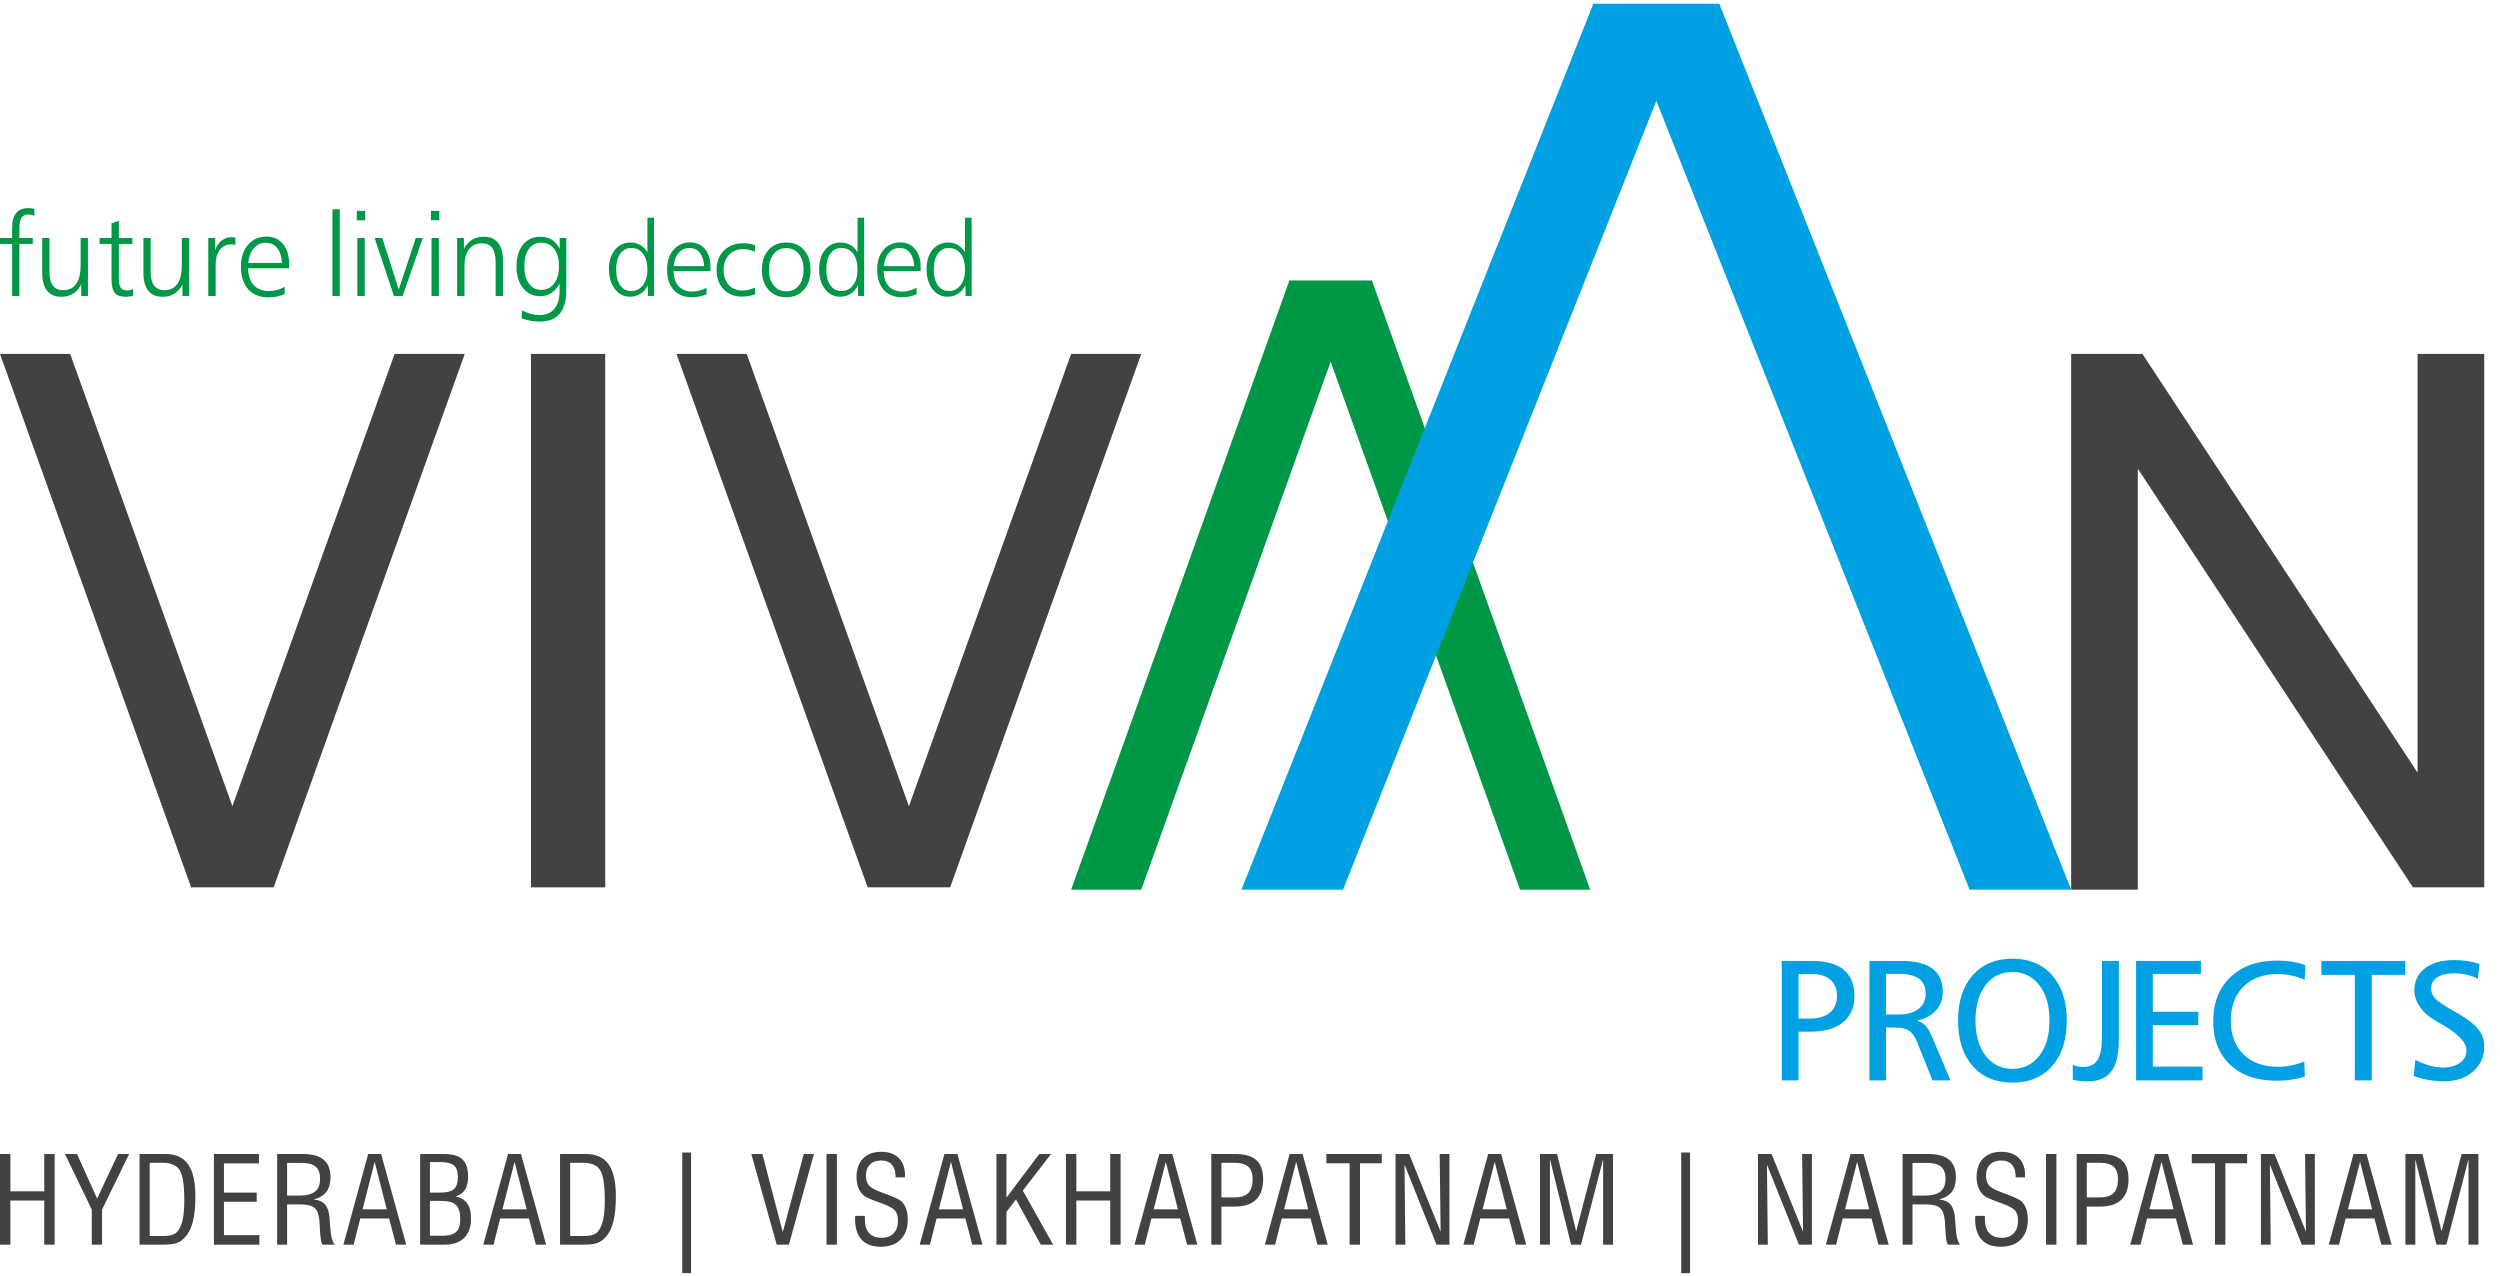 <svg width="143" height="73" viewBox="0 0 143 73" fill="none" xmlns="http://www.w3.org/2000/svg">
<path d="M118.47 50.89V20.245H122.548L138.285 44.194V20.245H142.097V50.757H138.02L122.282 26.808V50.89H118.47Z" fill="#434242"/>
<path fill-rule="evenodd" clip-rule="evenodd" d="M30.371 20.245H34.618V50.757H30.371V20.245Z" fill="#434242"/>
<path d="M1.969 11.947V12.336C1.898 12.312 1.834 12.295 1.78 12.285C1.725 12.274 1.677 12.268 1.636 12.268C1.454 12.268 1.32 12.329 1.235 12.45C1.15 12.571 1.108 12.762 1.108 13.022V13.613H1.875V13.953H1.108V16.93H0.694V13.953H0V13.613H0.694V13.015C0.694 12.644 0.772 12.366 0.929 12.18C1.086 11.995 1.319 11.902 1.63 11.902C1.675 11.902 1.724 11.905 1.777 11.912C1.829 11.918 1.893 11.931 1.969 11.947L1.969 11.947ZM2.415 13.613H2.829V15.511C2.829 15.884 2.893 16.158 3.023 16.334C3.152 16.509 3.354 16.597 3.628 16.597C3.945 16.597 4.189 16.476 4.358 16.235C4.526 15.993 4.611 15.644 4.611 15.189V13.613H5.031V16.93H4.646V16.275C4.524 16.51 4.369 16.685 4.181 16.802C3.993 16.918 3.769 16.976 3.51 16.976C3.152 16.976 2.88 16.861 2.694 16.63C2.508 16.398 2.415 16.059 2.415 15.609V13.613L2.415 13.613ZM6.798 12.628V13.613H7.573V13.953H6.798V15.891C6.798 16.161 6.834 16.347 6.906 16.452C6.978 16.558 7.099 16.61 7.271 16.61C7.327 16.61 7.385 16.603 7.441 16.59C7.499 16.578 7.556 16.56 7.613 16.538V16.914C7.544 16.936 7.474 16.952 7.402 16.962C7.332 16.972 7.26 16.976 7.186 16.976C6.893 16.976 6.685 16.899 6.562 16.748C6.439 16.596 6.378 16.335 6.378 15.963V13.953H5.697V13.613H6.378V12.774L6.798 12.628L6.798 12.628ZM8.204 13.613H8.618V15.511C8.618 15.884 8.683 16.158 8.813 16.334C8.942 16.509 9.143 16.597 9.418 16.597C9.735 16.597 9.979 16.476 10.148 16.235C10.316 15.993 10.4 15.644 10.4 15.189V13.613H10.821V16.93H10.436V16.275C10.314 16.51 10.159 16.685 9.971 16.802C9.783 16.918 9.559 16.976 9.3 16.976C8.942 16.976 8.669 16.861 8.484 16.63C8.298 16.398 8.204 16.059 8.204 15.609V13.613V13.613ZM13.463 13.587V14.012C13.415 14.002 13.371 13.993 13.334 13.987C13.296 13.982 13.261 13.979 13.231 13.979C12.951 13.979 12.732 14.085 12.572 14.295C12.413 14.506 12.335 14.797 12.335 15.171V16.93H11.914V13.613H12.302V14.311C12.384 14.075 12.508 13.892 12.674 13.762C12.838 13.632 13.031 13.567 13.251 13.567C13.281 13.567 13.314 13.568 13.347 13.571C13.38 13.575 13.419 13.58 13.463 13.586L13.463 13.587ZM16.537 15.106V15.345H14.188C14.201 15.765 14.311 16.088 14.517 16.312C14.724 16.538 15.014 16.65 15.39 16.65C15.538 16.65 15.686 16.63 15.835 16.59C15.985 16.55 16.133 16.489 16.284 16.409V16.822C16.138 16.884 15.988 16.931 15.833 16.963C15.68 16.994 15.518 17.01 15.351 17.01C14.861 17.01 14.476 16.854 14.198 16.544C13.919 16.235 13.781 15.803 13.781 15.251C13.781 14.734 13.915 14.319 14.184 14.005C14.454 13.691 14.807 13.534 15.243 13.534C15.639 13.534 15.953 13.674 16.187 13.956C16.421 14.239 16.537 14.622 16.537 15.106V15.106ZM16.13 15.038C16.107 14.668 16.014 14.383 15.853 14.184C15.693 13.985 15.473 13.886 15.194 13.886C14.925 13.886 14.7 13.99 14.52 14.197C14.34 14.405 14.233 14.684 14.201 15.038H16.13H16.13ZM19.016 11.969H19.436V16.93H19.016V11.969ZM20.442 13.613H20.862V16.93H20.442V13.613ZM20.408 12.062H20.889V12.601H20.408V12.062ZM21.427 13.613H21.866L22.808 16.562L23.783 13.613H24.183L23.033 16.93H22.535L21.427 13.613ZM24.682 13.613H25.102V16.93H24.682V13.613ZM24.648 12.062H25.128V12.601H24.648V12.062ZM28.77 14.904V16.93H28.35V15.005C28.35 14.632 28.285 14.358 28.156 14.182C28.027 14.007 27.825 13.92 27.549 13.92C27.242 13.92 27.002 14.033 26.828 14.259C26.654 14.486 26.568 14.802 26.568 15.207V16.93H26.147V13.613H26.535V14.242C26.657 14.006 26.811 13.831 27 13.714C27.188 13.598 27.411 13.54 27.669 13.54C28.027 13.54 28.301 13.657 28.489 13.89C28.677 14.124 28.77 14.461 28.77 14.904V14.904ZM30.946 13.88C30.654 13.88 30.423 14 30.25 14.241C30.077 14.481 29.991 14.809 29.991 15.225C29.991 15.643 30.077 15.974 30.252 16.218C30.425 16.461 30.661 16.583 30.959 16.583C31.262 16.583 31.506 16.461 31.694 16.216C31.88 15.972 31.974 15.648 31.974 15.245C31.974 14.818 31.883 14.484 31.699 14.242C31.517 14.001 31.265 13.88 30.946 13.88ZM32.013 14.234V13.613H32.393V16.573C32.393 17.183 32.269 17.639 32.018 17.941C31.768 18.244 31.393 18.395 30.89 18.395C30.699 18.395 30.515 18.378 30.335 18.346C30.156 18.314 29.988 18.265 29.831 18.201L29.863 17.755C30.027 17.844 30.193 17.911 30.363 17.955C30.532 17.999 30.702 18.022 30.872 18.022C31.23 18.022 31.509 17.903 31.708 17.664C31.907 17.426 32.006 17.09 32.006 16.655V16.223C31.883 16.457 31.726 16.636 31.537 16.759C31.348 16.882 31.135 16.943 30.898 16.943C30.492 16.943 30.165 16.788 29.916 16.476C29.668 16.165 29.543 15.752 29.543 15.238C29.543 14.718 29.667 14.305 29.915 13.998C30.162 13.693 30.494 13.54 30.912 13.54C31.162 13.54 31.38 13.599 31.568 13.715C31.756 13.833 31.904 14.006 32.013 14.234ZM36.103 14.184C35.84 14.184 35.631 14.295 35.477 14.514C35.322 14.734 35.244 15.033 35.244 15.41C35.244 15.795 35.322 16.098 35.477 16.318C35.631 16.537 35.842 16.647 36.109 16.647C36.383 16.647 36.606 16.536 36.776 16.313C36.947 16.091 37.032 15.795 37.032 15.428C37.032 15.038 36.95 14.734 36.785 14.514C36.621 14.295 36.393 14.184 36.103 14.184ZM37.032 12.455H37.411V16.93H37.061V16.316C36.95 16.531 36.807 16.694 36.633 16.805C36.458 16.917 36.256 16.972 36.028 16.972C35.678 16.972 35.392 16.825 35.17 16.533C34.946 16.24 34.834 15.86 34.834 15.393C34.834 14.932 34.947 14.564 35.173 14.288C35.398 14.011 35.697 13.872 36.069 13.872C36.279 13.872 36.465 13.921 36.631 14.018C36.796 14.115 36.931 14.255 37.032 14.437V12.455V12.455ZM40.642 15.285V15.5H38.523C38.535 15.879 38.634 16.171 38.82 16.373C39.006 16.576 39.268 16.677 39.607 16.677C39.741 16.677 39.874 16.66 40.009 16.623C40.143 16.587 40.278 16.532 40.413 16.46V16.832C40.282 16.889 40.146 16.93 40.007 16.96C39.868 16.988 39.723 17.002 39.573 17.002C39.13 17.002 38.783 16.862 38.532 16.582C38.281 16.303 38.156 15.913 38.156 15.415C38.156 14.949 38.277 14.575 38.52 14.292C38.763 14.009 39.082 13.866 39.475 13.866C39.832 13.866 40.115 13.993 40.326 14.248C40.537 14.503 40.642 14.848 40.642 15.285H40.642ZM40.275 15.223C40.254 14.889 40.17 14.632 40.025 14.453C39.881 14.274 39.682 14.184 39.431 14.184C39.188 14.184 38.985 14.278 38.823 14.465C38.66 14.652 38.564 14.904 38.535 15.223H40.275H40.275ZM43.198 14.028L43.169 14.406C43.07 14.353 42.966 14.314 42.853 14.289C42.742 14.264 42.62 14.251 42.486 14.251C42.164 14.251 41.901 14.36 41.698 14.579C41.494 14.798 41.391 15.083 41.391 15.432C41.391 15.796 41.488 16.085 41.681 16.298C41.874 16.511 42.135 16.617 42.462 16.617C42.577 16.617 42.692 16.603 42.809 16.576C42.928 16.549 43.049 16.508 43.175 16.453L43.21 16.826C43.09 16.875 42.966 16.909 42.836 16.931C42.707 16.955 42.575 16.966 42.44 16.966C42.002 16.966 41.651 16.825 41.386 16.546C41.12 16.266 40.988 15.894 40.988 15.428C40.988 14.979 41.129 14.614 41.408 14.334C41.688 14.055 42.054 13.914 42.504 13.914C42.632 13.914 42.752 13.923 42.865 13.942C42.98 13.96 43.09 13.989 43.198 14.028ZM44.969 14.191C44.674 14.191 44.437 14.304 44.255 14.531C44.073 14.757 43.983 15.057 43.983 15.428C43.983 15.797 44.075 16.096 44.257 16.324C44.44 16.551 44.677 16.665 44.969 16.665C45.271 16.665 45.512 16.553 45.693 16.328C45.873 16.104 45.964 15.803 45.964 15.428C45.964 15.05 45.873 14.75 45.693 14.526C45.512 14.303 45.271 14.191 44.969 14.191ZM44.97 13.872C45.396 13.872 45.734 14.012 45.985 14.293C46.236 14.574 46.361 14.953 46.361 15.433C46.361 15.912 46.235 16.293 45.983 16.576C45.731 16.86 45.394 17.002 44.97 17.002C44.549 17.002 44.212 16.86 43.959 16.576C43.706 16.293 43.58 15.912 43.58 15.433C43.58 14.956 43.706 14.576 43.958 14.295C44.21 14.014 44.547 13.872 44.97 13.872ZM48.122 14.184C47.859 14.184 47.65 14.295 47.496 14.514C47.34 14.734 47.263 15.033 47.263 15.41C47.263 15.795 47.34 16.098 47.496 16.318C47.65 16.537 47.861 16.647 48.128 16.647C48.402 16.647 48.625 16.536 48.795 16.313C48.966 16.091 49.051 15.795 49.051 15.428C49.051 15.038 48.969 14.734 48.804 14.514C48.64 14.295 48.412 14.184 48.122 14.184ZM49.051 12.455H49.43V16.93H49.08V16.316C48.969 16.531 48.826 16.694 48.652 16.805C48.477 16.917 48.275 16.972 48.047 16.972C47.697 16.972 47.411 16.825 47.189 16.533C46.965 16.24 46.854 15.86 46.854 15.393C46.854 14.932 46.966 14.564 47.192 14.288C47.417 14.011 47.716 13.872 48.088 13.872C48.298 13.872 48.484 13.921 48.65 14.018C48.815 14.115 48.95 14.255 49.051 14.437V12.455V12.455ZM52.661 15.285V15.5H50.542C50.554 15.879 50.653 16.171 50.839 16.373C51.025 16.576 51.287 16.677 51.627 16.677C51.76 16.677 51.893 16.66 52.028 16.623C52.163 16.587 52.297 16.532 52.432 16.46V16.832C52.301 16.889 52.165 16.93 52.026 16.96C51.887 16.988 51.742 17.002 51.592 17.002C51.149 17.002 50.802 16.862 50.551 16.582C50.3 16.303 50.175 15.913 50.175 15.415C50.175 14.949 50.296 14.575 50.539 14.292C50.782 14.009 51.101 13.866 51.494 13.866C51.851 13.866 52.134 13.993 52.345 14.248C52.556 14.503 52.661 14.848 52.661 15.285V15.285ZM52.294 15.223C52.273 14.889 52.189 14.632 52.044 14.453C51.9 14.274 51.701 14.184 51.45 14.184C51.207 14.184 51.005 14.278 50.842 14.465C50.679 14.652 50.583 14.904 50.554 15.223H52.294ZM54.269 14.184C54.007 14.184 53.798 14.295 53.643 14.514C53.488 14.734 53.41 15.033 53.41 15.41C53.41 15.795 53.488 16.098 53.643 16.318C53.798 16.537 54.008 16.647 54.275 16.647C54.549 16.647 54.772 16.536 54.943 16.313C55.113 16.091 55.198 15.795 55.198 15.428C55.198 15.038 55.116 14.734 54.952 14.514C54.787 14.295 54.559 14.184 54.269 14.184ZM55.198 12.455H55.578V16.93H55.228V16.316C55.116 16.531 54.974 16.694 54.799 16.805C54.625 16.917 54.423 16.972 54.194 16.972C53.845 16.972 53.559 16.825 53.336 16.533C53.113 16.24 53.001 15.86 53.001 15.393C53.001 14.932 53.114 14.564 53.339 14.288C53.564 14.011 53.863 13.872 54.235 13.872C54.445 13.872 54.632 13.921 54.797 14.018C54.962 14.115 55.097 14.255 55.198 14.437V12.455V12.455Z" fill="#009846"/>
<path d="M90.855 50.597L78.474 16.044H73.753C69.606 27.664 65.434 39.277 61.268 50.89H65.281L76.114 20.686L86.946 50.89H90.96L90.855 50.597Z" fill="#009846"/>
<path d="M38.697 20.245L49.63 50.756H54.35C57.982 40.582 61.631 30.413 65.28 20.245H61.268L51.99 46.115L42.712 20.245H38.697Z" fill="#434242"/>
<path d="M0 20.245L10.933 50.756H15.653C19.285 40.582 22.934 30.413 26.583 20.245H22.571L13.293 46.115L4.015 20.245H0H0Z" fill="#434242"/>
<path d="M102.875 55.714V58.263H103.497C104.007 58.263 104.396 58.152 104.668 57.927C104.939 57.704 105.075 57.381 105.075 56.962C105.075 56.569 104.95 56.262 104.699 56.042C104.449 55.824 104.092 55.714 103.633 55.714H102.875ZM101.918 54.965H103.623C104.439 54.965 105.052 55.135 105.46 55.471C105.868 55.807 106.072 56.312 106.072 56.985C106.072 57.627 105.855 58.126 105.419 58.48C104.983 58.834 104.368 59.011 103.574 59.011H102.875V61.798H101.918V54.965V54.965ZM107.877 55.704V58.027H108.614C109.093 58.027 109.468 57.922 109.739 57.712C110.011 57.504 110.147 57.215 110.147 56.846C110.147 56.452 110.02 56.163 109.769 55.979C109.517 55.796 109.122 55.704 108.586 55.704H107.877ZM106.93 54.965H108.774C109.553 54.965 110.14 55.111 110.533 55.405C110.926 55.699 111.124 56.135 111.124 56.716C111.124 57.149 110.995 57.508 110.739 57.796C110.482 58.083 110.112 58.276 109.632 58.38C109.836 58.434 110.004 58.527 110.132 58.659C110.26 58.79 110.393 59.02 110.531 59.346L111.568 61.798H110.541L109.64 59.563C109.522 59.276 109.372 59.072 109.193 58.953C109.014 58.834 108.757 58.775 108.427 58.775H107.877V61.798H106.93V54.965L106.93 54.965ZM115.113 55.596C114.473 55.596 113.961 55.848 113.575 56.352C113.19 56.857 112.998 57.53 112.998 58.368C112.998 59.212 113.19 59.884 113.575 60.386C113.961 60.887 114.473 61.138 115.113 61.138C115.751 61.138 116.264 60.887 116.65 60.386C117.037 59.884 117.231 59.212 117.231 58.368C117.231 57.53 117.037 56.857 116.649 56.352C116.259 55.848 115.748 55.596 115.113 55.596ZM115.113 54.837C116.068 54.837 116.825 55.154 117.382 55.786C117.94 56.419 118.218 57.284 118.218 58.378C118.218 59.477 117.94 60.344 117.384 60.977C116.83 61.609 116.071 61.926 115.113 61.926C114.155 61.926 113.397 61.609 112.838 60.977C112.281 60.344 112.001 59.477 112.001 58.378C112.001 57.284 112.281 56.419 112.838 55.786C113.397 55.154 114.155 54.837 115.113 54.837ZM120.23 54.965H121.197V59.505C121.197 60.313 121.052 60.906 120.763 61.287C120.475 61.666 120.02 61.856 119.401 61.856C119.26 61.856 119.118 61.848 118.977 61.832C118.835 61.817 118.697 61.793 118.563 61.76V60.915C118.666 60.953 118.765 60.982 118.862 61C118.957 61.02 119.059 61.029 119.165 61.029C119.541 61.029 119.812 60.895 119.98 60.628C120.146 60.36 120.23 59.917 120.23 59.299V54.965V54.965ZM122.183 54.965H125.892V55.704H123.141V57.87H125.745V58.637H123.141V61.01H125.982V61.798H122.183V54.965V54.965ZM131.866 55.211L131.828 56.038C131.563 55.93 131.307 55.848 131.054 55.794C130.802 55.74 130.545 55.714 130.286 55.714C129.463 55.714 128.812 55.953 128.328 56.432C127.845 56.911 127.603 57.558 127.603 58.371C127.603 59.195 127.843 59.842 128.325 60.313C128.807 60.783 129.463 61.02 130.296 61.02C130.558 61.02 130.817 60.995 131.067 60.944C131.316 60.895 131.563 60.821 131.809 60.724L131.836 61.581C131.6 61.658 131.346 61.717 131.077 61.756C130.807 61.798 130.521 61.817 130.218 61.817C129.098 61.817 128.215 61.514 127.567 60.906C126.921 60.298 126.597 59.471 126.597 58.422C126.597 57.361 126.927 56.516 127.587 55.887C128.246 55.259 129.133 54.946 130.248 54.946C130.547 54.946 130.831 54.967 131.103 55.011C131.374 55.054 131.629 55.121 131.866 55.211V55.211ZM132.783 54.965H137.579V55.763H135.664V61.798H134.697V55.763H132.783V54.965H132.783ZM141.831 55.142L141.734 55.98C141.522 55.877 141.305 55.8 141.081 55.75C140.857 55.699 140.624 55.674 140.379 55.674C139.964 55.674 139.64 55.751 139.408 55.906C139.175 56.058 139.058 56.27 139.058 56.539C139.058 56.751 139.137 56.942 139.293 57.115C139.451 57.289 139.79 57.517 140.31 57.802C140.987 58.175 141.456 58.513 141.712 58.816C141.969 59.121 142.097 59.469 142.097 59.86C142.097 60.441 141.885 60.916 141.459 61.289C141.033 61.661 140.487 61.847 139.82 61.847C139.496 61.847 139.185 61.821 138.891 61.77C138.594 61.717 138.318 61.642 138.061 61.541L138.159 60.626C138.441 60.774 138.714 60.882 138.978 60.953C139.241 61.023 139.497 61.059 139.747 61.059C140.148 61.059 140.471 60.969 140.716 60.79C140.959 60.61 141.081 60.373 141.081 60.078C141.081 59.619 140.601 59.117 139.64 58.572C139.481 58.481 139.359 58.411 139.275 58.36C138.91 58.148 138.622 57.891 138.413 57.587C138.205 57.282 138.101 56.97 138.101 56.651C138.101 56.119 138.305 55.697 138.711 55.384C139.117 55.072 139.67 54.916 140.371 54.916C140.63 54.916 140.884 54.934 141.127 54.972C141.372 55.01 141.606 55.067 141.831 55.142L141.831 55.142Z" fill="#00A0E3"/>
<path d="M98.343 0.213L118.47 50.89H112.662L94.742 5.77L76.821 50.89H71.013L91.141 0.213H94.76H95.99H98.343Z" fill="#00A0E3"/>
<path d="M0.001 71.195V66.008H0.595V68.146H2.531V66.008H3.126V71.195H2.531V68.67H0.595V71.195H0.001ZM5.25 71.195V69.188L3.715 66.008H4.406L5.554 68.561L6.755 66.008H7.386L5.838 69.188V71.195H5.25ZM8.563 70.699H9.316C9.559 70.699 9.747 70.674 9.882 70.625C10.015 70.576 10.12 70.495 10.196 70.386C10.318 70.209 10.406 69.987 10.46 69.722C10.514 69.458 10.541 69.087 10.541 68.608C10.541 67.771 10.453 67.213 10.278 66.932C10.102 66.651 9.774 66.511 9.295 66.511H8.563V70.699L8.563 70.699ZM7.982 71.195V66.008H9.454C10.044 66.008 10.479 66.204 10.759 66.597C11.037 66.991 11.177 67.601 11.177 68.43C11.177 69.013 11.129 69.495 11.033 69.873C10.937 70.251 10.787 70.551 10.582 70.775C10.443 70.927 10.285 71.036 10.11 71.1C9.933 71.163 9.673 71.195 9.326 71.195H7.982V71.195ZM12.236 71.195V66.008H14.815V66.546H12.81V68.215H14.684V68.74H12.81V70.65H14.836V71.195H12.236V71.195ZM16.422 68.388H17.127C17.535 68.388 17.833 68.309 18.024 68.153C18.214 67.998 18.309 67.754 18.309 67.424C18.309 67.108 18.225 66.877 18.056 66.733C17.887 66.589 17.614 66.518 17.239 66.518H16.422V68.388H16.422ZM15.854 71.195V66.008H17.314C17.852 66.008 18.25 66.117 18.512 66.336C18.774 66.555 18.904 66.889 18.904 67.339C18.904 67.687 18.826 67.965 18.668 68.173C18.51 68.381 18.267 68.525 17.938 68.61C18.226 68.634 18.442 68.727 18.586 68.889C18.73 69.05 18.818 69.3 18.85 69.64C18.86 69.765 18.873 69.94 18.887 70.162C18.922 70.728 19.014 71.072 19.16 71.195H18.441C18.369 71.076 18.323 70.794 18.302 70.35C18.291 70.127 18.281 69.951 18.269 69.821C18.238 69.464 18.145 69.22 17.99 69.088C17.836 68.957 17.56 68.891 17.162 68.891H16.422V71.195H15.854L15.854 71.195ZM20.739 69.174H22.123L21.431 66.456L20.739 69.174H20.739ZM19.642 71.195L21.059 66.008H21.799L23.237 71.195H22.65L22.255 69.698H20.607L20.229 71.195H19.642H19.642ZM24.592 68.215H25.2C25.565 68.215 25.821 68.147 25.968 68.013C26.116 67.878 26.19 67.647 26.19 67.318C26.19 67.007 26.115 66.787 25.965 66.661C25.815 66.533 25.549 66.47 25.166 66.47H24.592V68.215ZM24.592 70.685H25.332C25.685 70.685 25.94 70.61 26.095 70.462C26.251 70.314 26.328 70.071 26.328 69.734C26.328 69.353 26.245 69.084 26.08 68.927C25.914 68.769 25.631 68.691 25.231 68.691H24.592V70.685L24.592 70.685ZM24.032 71.195V66.008H25.39C25.876 66.008 26.229 66.11 26.448 66.316C26.668 66.521 26.777 66.85 26.777 67.304C26.777 67.615 26.719 67.863 26.6 68.051C26.482 68.238 26.302 68.367 26.058 68.436C26.36 68.497 26.583 68.631 26.727 68.839C26.871 69.046 26.943 69.336 26.943 69.706C26.943 70.18 26.813 70.547 26.552 70.807C26.29 71.066 25.921 71.195 25.443 71.195H24.032V71.195ZM28.74 69.174H30.124L29.433 66.456L28.74 69.174H28.74ZM27.643 71.195L29.06 66.008H29.8L31.238 71.195H30.651L30.257 69.698H28.608L28.231 71.195H27.643H27.643ZM32.614 70.699H33.367C33.61 70.699 33.798 70.674 33.933 70.625C34.066 70.576 34.172 70.495 34.247 70.386C34.37 70.209 34.457 69.987 34.511 69.722C34.566 69.458 34.592 69.087 34.592 68.608C34.592 67.771 34.504 67.213 34.329 66.932C34.153 66.651 33.826 66.511 33.346 66.511H32.614V70.699L32.614 70.699ZM32.034 71.195V66.008H33.505C34.095 66.008 34.53 66.204 34.81 66.597C35.089 66.991 35.228 67.601 35.228 68.43C35.228 69.013 35.18 69.495 35.084 69.873C34.988 70.251 34.839 70.551 34.633 70.775C34.494 70.927 34.336 71.036 34.161 71.1C33.985 71.163 33.724 71.195 33.377 71.195H32.034V71.195ZM39.53 65.925V72.823H39.025V65.925H39.53ZM96.67 65.925V72.823H96.165V65.925H96.67ZM100.557 71.195V66.008H101.333L103.135 70.457L103.081 66.008H103.641V71.195H102.899L101.07 66.614L101.118 71.195H100.557ZM105.535 69.174H106.919L106.227 66.456L105.535 69.174ZM104.438 71.195L105.855 66.008H106.595L108.033 71.195H107.445L107.051 69.698H105.404L105.025 71.195H104.438H104.438ZM109.395 68.388H110.101C110.509 68.388 110.807 68.309 110.997 68.153C111.188 67.998 111.283 67.754 111.283 67.424C111.283 67.108 111.199 66.877 111.03 66.733C110.861 66.589 110.588 66.518 110.213 66.518H109.395V68.388ZM108.828 71.195V66.008H110.287C110.825 66.008 111.224 66.117 111.486 66.336C111.748 66.555 111.878 66.889 111.878 67.339C111.878 67.687 111.8 67.965 111.642 68.173C111.484 68.381 111.24 68.525 110.912 68.61C111.2 68.634 111.416 68.727 111.56 68.889C111.704 69.05 111.791 69.3 111.823 69.64C111.834 69.765 111.847 69.94 111.86 70.162C111.896 70.728 111.987 71.072 112.134 71.195H111.414C111.343 71.076 111.297 70.794 111.276 70.35C111.265 70.127 111.254 69.951 111.243 69.821C111.212 69.464 111.118 69.22 110.964 69.088C110.81 68.957 110.534 68.891 110.135 68.891H109.395V71.195H108.828L108.828 71.195ZM112.985 69.547H113.538V69.732C113.538 70.086 113.62 70.353 113.783 70.532C113.947 70.713 114.188 70.802 114.508 70.802C114.796 70.802 115.022 70.716 115.186 70.542C115.351 70.37 115.433 70.131 115.433 69.827C115.433 69.585 115.383 69.398 115.283 69.266C115.183 69.135 114.956 69.003 114.604 68.87C114.521 68.838 114.405 68.795 114.254 68.74C113.832 68.587 113.578 68.472 113.49 68.396C113.346 68.267 113.239 68.115 113.167 67.939C113.097 67.763 113.061 67.558 113.061 67.324C113.061 66.873 113.186 66.52 113.436 66.265C113.686 66.011 114.034 65.883 114.48 65.883C114.903 65.883 115.235 66.002 115.474 66.237C115.714 66.473 115.834 66.799 115.834 67.215C115.834 67.228 115.833 67.249 115.831 67.28C115.828 67.31 115.827 67.332 115.827 67.346H115.295V67.292C115.295 67 115.223 66.776 115.08 66.617C114.936 66.459 114.735 66.38 114.473 66.38C114.202 66.38 113.989 66.456 113.833 66.608C113.678 66.758 113.601 66.963 113.601 67.222C113.601 67.465 113.654 67.655 113.76 67.79C113.866 67.924 114.096 68.056 114.452 68.188C114.496 68.202 114.558 68.227 114.642 68.258C115.185 68.458 115.509 68.607 115.615 68.706C115.743 68.825 115.839 68.969 115.9 69.141C115.962 69.311 115.993 69.516 115.993 69.754C115.993 70.244 115.857 70.627 115.585 70.902C115.312 71.176 114.933 71.313 114.447 71.313C113.962 71.313 113.597 71.178 113.349 70.908C113.102 70.639 112.978 70.242 112.978 69.719C112.978 69.701 112.98 69.672 112.982 69.633C112.984 69.594 112.985 69.565 112.985 69.547ZM117.032 71.195V66.008H117.627V71.195H117.032ZM119.365 68.491H120.127C120.478 68.491 120.735 68.407 120.901 68.241C121.066 68.073 121.149 67.809 121.149 67.451C121.149 67.121 121.066 66.882 120.899 66.733C120.733 66.585 120.463 66.511 120.09 66.511H119.365V68.491V68.491ZM118.784 71.195V66.008H120.118C120.685 66.008 121.098 66.124 121.359 66.356C121.62 66.588 121.751 66.955 121.751 67.456C121.751 67.97 121.615 68.359 121.343 68.621C121.069 68.884 120.67 69.016 120.141 69.016H119.365V71.195H118.784V71.195ZM122.946 69.174H124.33L123.639 66.456L122.946 69.174H122.946ZM121.849 71.195L123.266 66.008H124.006L125.444 71.195H124.857L124.462 69.698H122.814L122.436 71.195H121.849H121.849ZM126.697 71.195V66.539H125.369V66.008H128.536V66.539H127.292V71.195H126.697H126.697ZM129.325 71.195V66.008H130.1L131.902 70.457L131.848 66.008H132.408V71.195H131.666L129.837 66.614L129.885 71.195H129.325ZM134.302 69.174H135.686L134.995 66.456L134.302 69.174ZM133.205 71.195L134.622 66.008H135.362L136.8 71.195H136.213L135.818 69.698H134.171L133.792 71.195H133.205ZM141.198 71.195V66.304L139.932 71.195H139.366L138.156 66.304V71.195H137.588V66.008H138.563L139.657 70.431L140.803 66.008H141.765V71.195H141.198H141.198ZM44.427 71.195L42.975 66.008H43.607L44.775 70.478L45.976 66.008H46.557L45.126 71.195H44.427ZM47.276 71.195V66.008H47.871V71.195H47.276ZM48.917 69.547H49.47V69.732C49.47 70.086 49.552 70.353 49.715 70.532C49.878 70.713 50.12 70.802 50.439 70.802C50.727 70.802 50.953 70.716 51.118 70.542C51.283 70.37 51.365 70.131 51.365 69.827C51.365 69.585 51.315 69.398 51.215 69.266C51.115 69.135 50.888 69.003 50.536 68.87C50.453 68.838 50.337 68.795 50.186 68.74C49.764 68.587 49.51 68.472 49.422 68.396C49.278 68.267 49.171 68.115 49.099 67.939C49.029 67.763 48.993 67.558 48.993 67.324C48.993 66.873 49.118 66.52 49.368 66.265C49.618 66.011 49.966 65.883 50.412 65.883C50.835 65.883 51.167 66.002 51.406 66.237C51.646 66.473 51.766 66.799 51.766 67.215C51.766 67.228 51.765 67.249 51.763 67.28C51.76 67.31 51.759 67.332 51.759 67.346H51.227V67.292C51.227 67 51.155 66.776 51.012 66.617C50.868 66.459 50.667 66.38 50.405 66.38C50.134 66.38 49.921 66.456 49.765 66.608C49.61 66.758 49.532 66.963 49.532 67.222C49.532 67.465 49.586 67.655 49.692 67.79C49.798 67.924 50.028 68.056 50.384 68.188C50.428 68.202 50.49 68.227 50.574 68.258C51.117 68.458 51.441 68.607 51.547 68.706C51.675 68.825 51.77 68.969 51.831 69.141C51.894 69.311 51.925 69.516 51.925 69.754C51.925 70.244 51.789 70.627 51.517 70.902C51.244 71.176 50.865 71.313 50.379 71.313C49.894 71.313 49.529 71.178 49.281 70.908C49.034 70.639 48.91 70.242 48.91 69.719C48.91 69.701 48.911 69.672 48.914 69.633C48.916 69.594 48.917 69.565 48.917 69.547H48.917ZM53.702 69.174H55.086L54.395 66.456L53.702 69.174ZM52.605 71.195L54.022 66.008H54.762L56.2 71.195H55.613L55.219 69.698H53.571L53.193 71.195H52.605H52.605ZM56.996 71.195V66.008H57.569V68.504L59.449 66.008H60.121L58.504 68.103L60.239 71.195H59.533L58.116 68.608L57.569 69.319V71.195H56.996V71.195ZM60.973 71.195V66.008H61.567V68.146H63.504V66.008H64.098V71.195H63.504V68.67H61.567V71.195H60.973ZM65.992 69.174H67.376L66.684 66.456L65.992 69.174ZM64.894 71.195L66.312 66.008H67.052L68.49 71.195H67.902L67.508 69.698H65.86L65.482 71.195H64.894H64.894ZM69.866 68.491H70.628C70.979 68.491 71.236 68.407 71.402 68.241C71.567 68.073 71.65 67.809 71.65 67.451C71.65 67.121 71.567 66.882 71.4 66.733C71.234 66.585 70.964 66.511 70.591 66.511H69.866V68.491V68.491ZM69.285 71.195V66.008H70.618C71.186 66.008 71.599 66.124 71.86 66.356C72.121 66.588 72.252 66.955 72.252 67.456C72.252 67.97 72.115 68.359 71.844 68.621C71.57 68.884 71.171 69.016 70.642 69.016H69.866V71.195H69.285V71.195ZM73.447 69.174H74.831L74.139 66.456L73.447 69.174ZM72.35 71.195L73.767 66.008H74.507L75.945 71.195H75.358L74.963 69.698H73.315L72.937 71.195H72.35H72.35ZM77.198 71.195V66.539H75.87V66.008H79.037V66.539H77.792V71.195H77.198H77.198ZM79.825 71.195V66.008H80.601L82.403 70.457L82.349 66.008H82.909V71.195H82.167L80.338 66.614L80.385 71.195H79.825ZM84.803 69.174H86.187L85.496 66.456L84.803 69.174ZM83.706 71.195L85.123 66.008H85.863L87.301 71.195H86.713L86.319 69.698H84.671L84.293 71.195H83.706H83.706ZM91.699 71.195V66.304L90.433 71.195H89.867L88.656 66.304V71.195H88.089V66.008H89.064L90.158 70.431L91.304 66.008H92.266V71.195H91.699H91.699Z" fill="#434242"/>
</svg>
